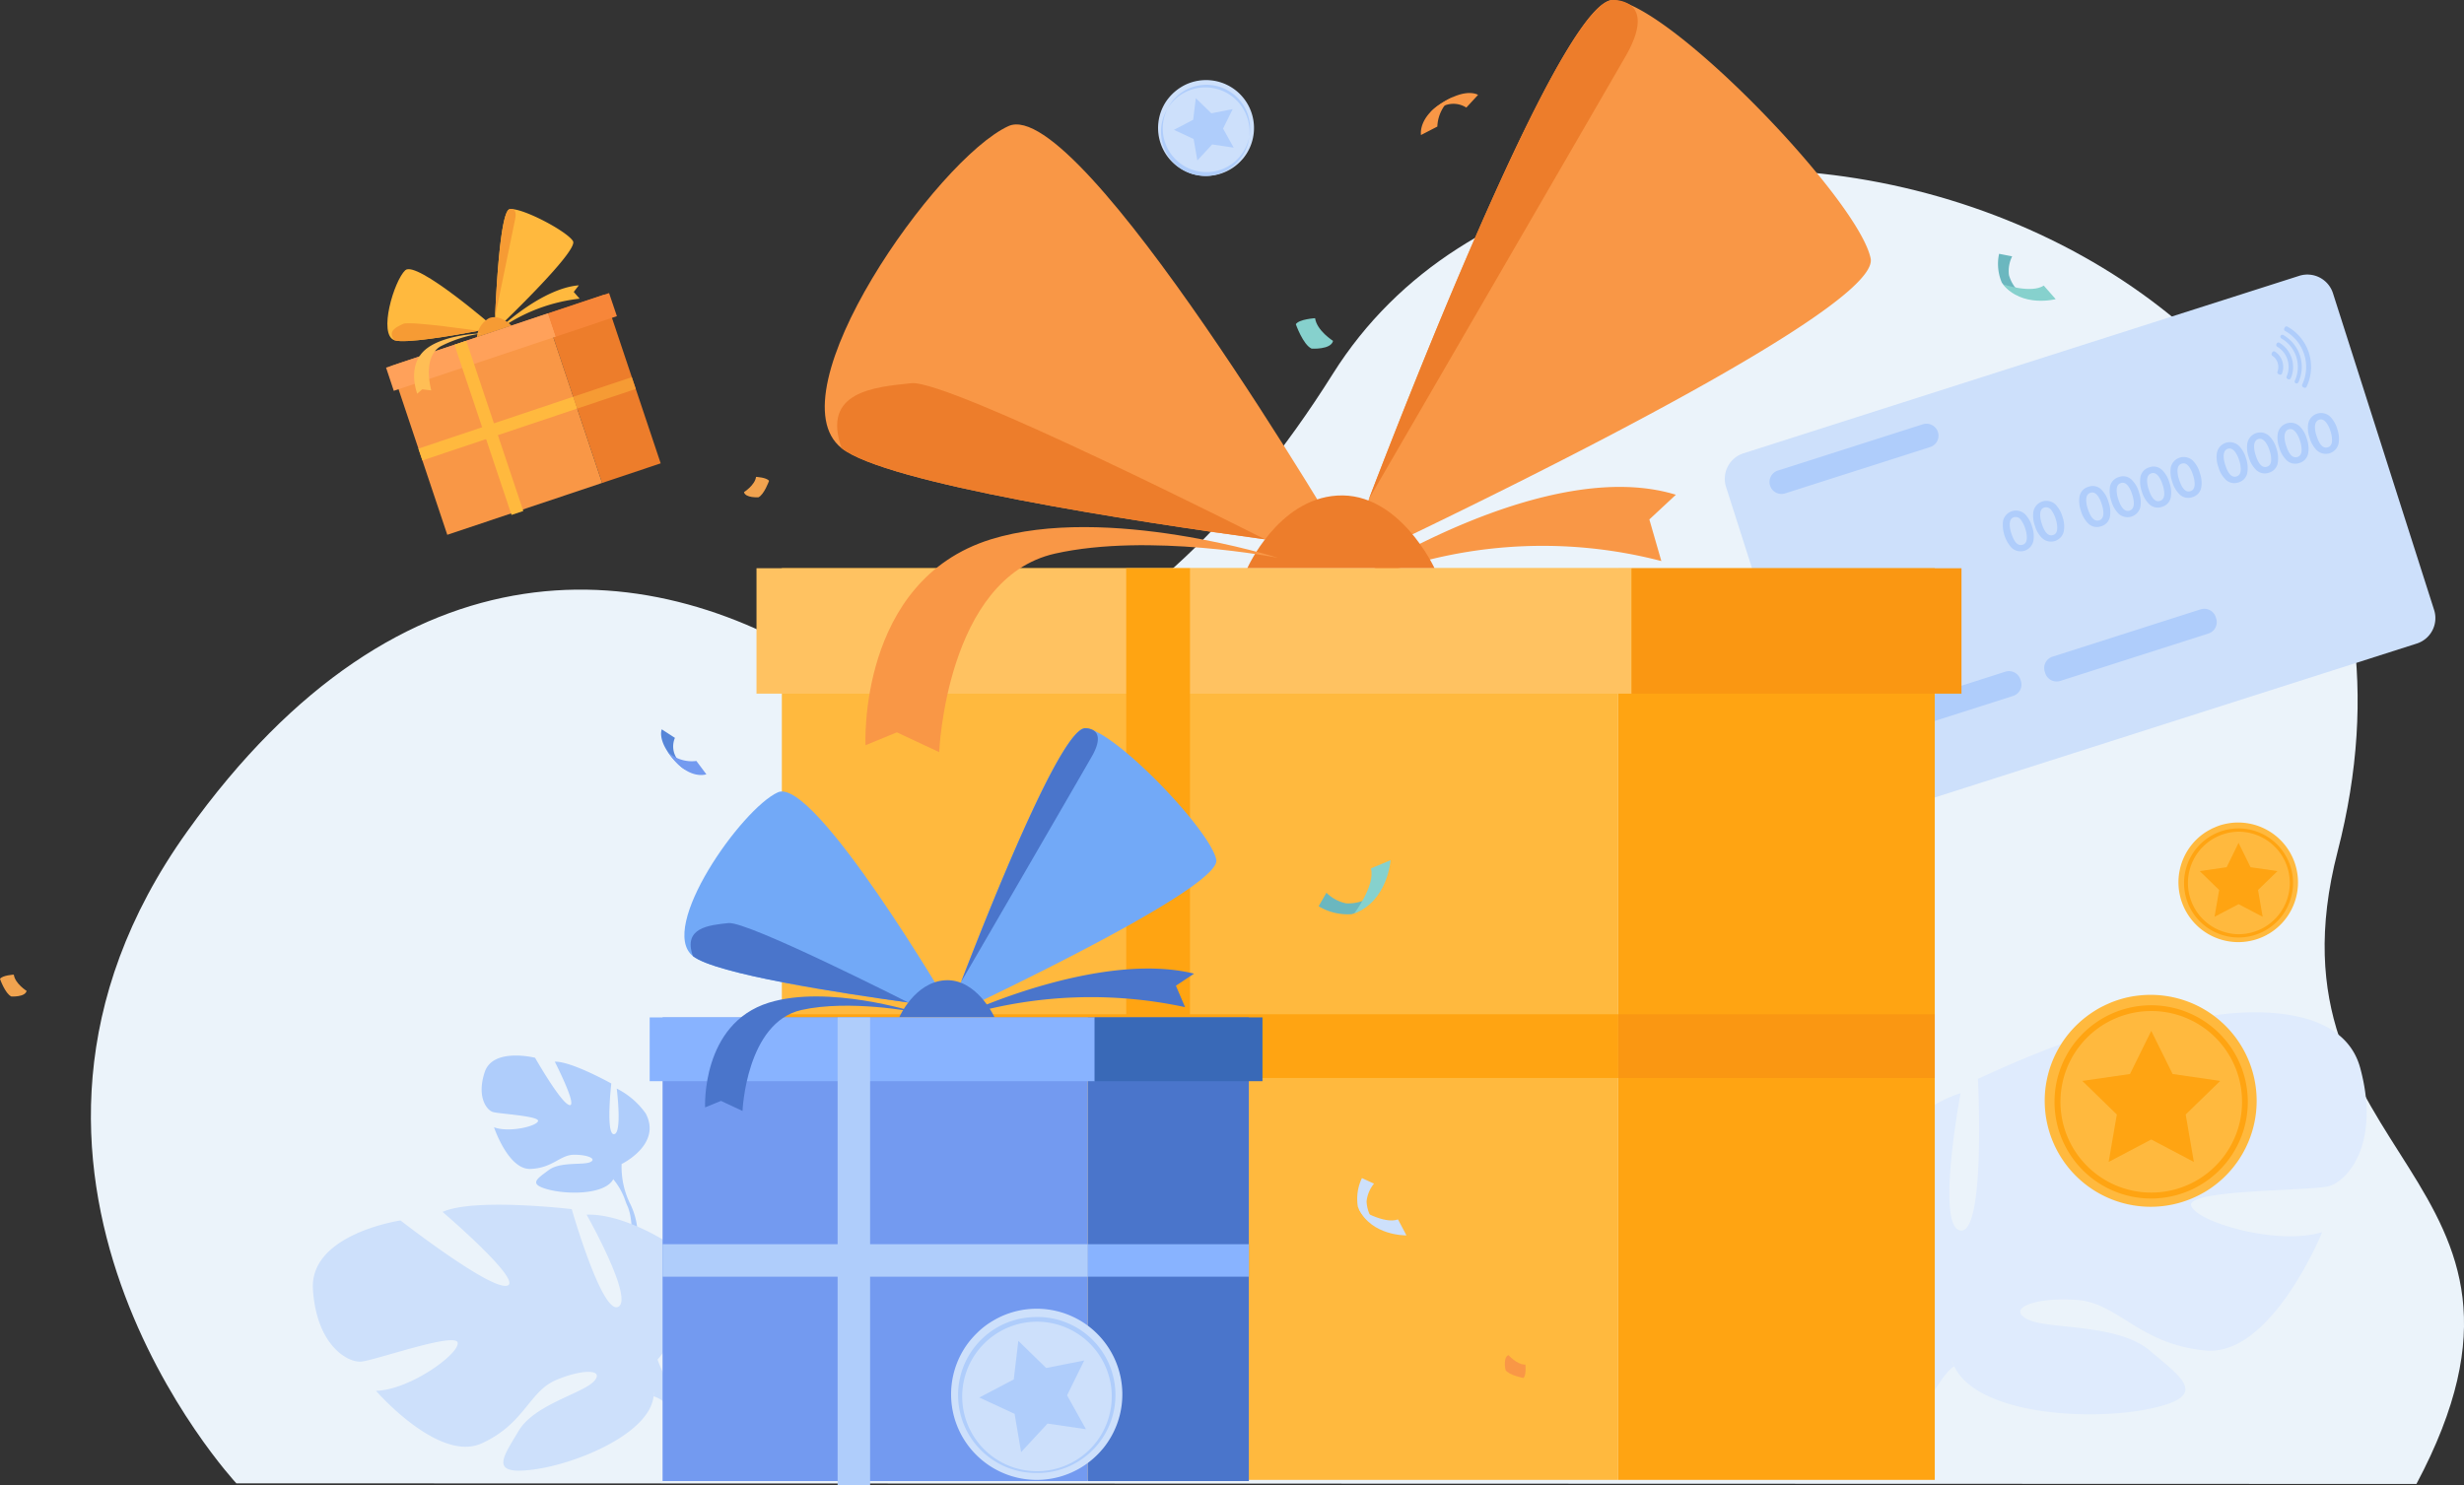 <svg xmlns="http://www.w3.org/2000/svg" width="265.417" height="160" viewBox="0 0 265.417 160">
  <rect x="0" y="0" width="265.417" height="160" fill="#333333" stroke="none"/>
  <g id="img_gif" transform="translate(-344.6 -162.144)">
    <g id="_Group_" data-name="&lt;Group&gt;" transform="translate(344.6 162.144)">
      <g id="_Group_2" data-name="&lt;Group&gt;" transform="translate(0 0)">
        <path id="_Path_" data-name="&lt;Path&gt;" d="M460.323,490.52s-31.4-33.719-5.3-70.227c23.151-32.4,50.148-30.177,69.953-17.036,8.435,5.6,32.75.695,53.456-32.271,28.23-44.943,126.08-17.681,108.232,51.469-8.63,33.465,26.283,34.678,8.493,68.133Z" transform="translate(-434.863 -330.706)" fill="#ebf3fa"/>
        <path id="_Path_2" data-name="&lt;Path&gt;" d="M2436.885,1295.482c-2.045.519-15.137.343-14.8,2.045s9.188,4.423,14.12,2.9c0,0-5.44,13.435-12.583,12.75s-9.355-5.1-13.777-5.44-7.662.851-5.45,2.045,9.7.392,13.268,3.425,6.468,4.912-.167,6.272-18.542.509-20.92-4.6q-.156-.333-.3-.636a2.677,2.677,0,0,0,.3.636c-1.223.714-3.063,4.12-4.334,6.732h0c-.186.45-.469,1.067-.9,1.9h0c-.166.372-.3.675-.4.891a.029.029,0,0,1-.01.02h0q-.206.528-.372,1.086h-1.4a19.406,19.406,0,0,1,1.634-3.307,27.076,27.076,0,0,0,3.4-12.417s-12.76-7.143-6.8-16.84c0,0,4.765-5.959,9.863-7.486,0,0-2.72,14.452,0,14.795s1.869-16.331,1.869-16.331,13.445-6.458,18.719-5.949c0,0-8.337,14.12-5.617,13.777s12.075-14.629,12.075-14.629,13.787-2.554,16,5.616S2438.92,1294.973,2436.885,1295.482Z" transform="translate(-2186.066 -1167.675)" fill="#dfebfd"/>
        <path id="_Path_3" data-name="&lt;Path&gt;" d="M892.456,1330.62c1.781,3.337-2.593,5.45-2.593,5.45a9.013,9.013,0,0,0,.871,4.188,7.858,7.858,0,0,1,.411,6.2l-.46-.156s.616-3.327-.049-5.313a2.991,2.991,0,0,0-.108-.313,6.493,6.493,0,0,1-.264-.646,7.184,7.184,0,0,0-1.3-2.319.865.865,0,0,0,.117-.205q-.059.1-.117.205c-.89,1.644-4.853,1.683-7.026,1.1s-1.184-1.145.069-2.084,3.708-.509,4.472-.861-.294-.812-1.771-.793-2.29,1.448-4.677,1.527-3.914-4.491-3.914-4.491c1.6.616,4.6-.108,4.746-.665s-4.208-.773-4.873-.979-1.761-1.634-.871-4.305,5.421-1.536,5.421-1.536,2.808,4.932,3.709,5.1-1.585-4.677-1.585-4.677c1.761-.068,6.086,2.348,6.086,2.348s-.617,5.519.293,5.46.294-4.912.294-4.912A8.455,8.455,0,0,1,892.456,1330.62Z" transform="translate(-822.904 -1210.66)" fill="#afcdfb"/>
        <path id="_Path_4" data-name="&lt;Path&gt;" d="M688.995,1497.8c-.391-5.988,9.433-7.437,9.433-7.437s9.55,7.437,11.458,7.035-6.928-7.955-6.928-7.955c3.415-1.546,13.914-.3,13.914-.3s3.258,11.38,5,10.529-3.4-9.932-3.4-9.932c3.777-.137,8.337,2.759,8.337,2.759,6.214,5.137-.695,12.858-.695,12.858a19.259,19.259,0,0,0,5.127,7.544,14.035,14.035,0,0,1,1.849,1.84l-.93.323q-.245-.342-.5-.636l-.01-.01-.01-.01c-.108-.118-.274-.294-.47-.5h0v-.01c-.479-.46-.812-.8-1.037-1.057h0c-1.458-1.458-3.464-3.327-4.452-3.523a1.731,1.731,0,0,0,.059-.5q-.029.245-.059.5c-.421,3.973-8.21,7.27-12.975,7.887s-3.249-1.311-1.556-4.168,6.9-4.031,8.112-5.343-1.233-1.36-4.119-.118-3.356,4.716-7.985,6.81-11.37-5.666-11.37-5.666c3.66-.108,8.963-3.963,8.8-5.176s-8.9,1.9-10.392,2.025S689.386,1503.783,688.995,1497.8Z" transform="translate(-655.286 -1358.872)" fill="#cde0fb"/>
        <g id="_Group_3" data-name="&lt;Group&gt;" transform="translate(215.219 27.345)">
          <path id="_Path_5" data-name="&lt;Path&gt;" d="M2545.738,445.8a3.633,3.633,0,0,1-1.243-1.1,5.125,5.125,0,0,1-.294-3.1l1.409.274a3.5,3.5,0,0,0-.343,2.026,3.867,3.867,0,0,0,1.311,1.977A1.19,1.19,0,0,1,2545.738,445.8Z" transform="translate(-2544.082 -441.6)" fill="#6bb7bf"/>
          <path id="_Path_6" data-name="&lt;Path&gt;" d="M2553.993,475.337l1.282,1.458s-3.611.959-5.675-1.595C2549.6,475.2,2552.643,476.227,2553.993,475.337Z" transform="translate(-2549.06 -471.912)" fill="#86d1cd"/>
        </g>
        <g id="_Group_4" data-name="&lt;Group&gt;" transform="translate(153.052 10.022)">
          <path id="_Path_7" data-name="&lt;Path&gt;" d="M1919.95,265.789c2.789-1.9,4.1-1.027,4.1-1.027l-1.262,1.37a2.578,2.578,0,0,0-3.6.842S1918.13,267.022,1919.95,265.789Z" transform="translate(-1917.89 -264.562)" fill="#f99746"/>
          <path id="_Path_8" data-name="&lt;Path&gt;" d="M1908.761,273.09s-.44-2.348,3.444-4.09a4.142,4.142,0,0,0-1.683,3.18Z" transform="translate(-1908.746 -268.566)" fill="#f99746"/>
        </g>
        <g id="_Group_5" data-name="&lt;Group&gt;" transform="translate(71.212 78.579)">
          <path id="_Path_9" data-name="&lt;Path&gt;" d="M1073.972,968.713c-2.114-2.211-1.536-3.513-1.536-3.513l1.419.92a2.33,2.33,0,0,0,1.292,3.092S1075.352,970.151,1073.972,968.713Z" transform="translate(-1072.364 -965.2)" fill="#5685d8"/>
          <path id="_Path_10" data-name="&lt;Path&gt;" d="M1083.588,992.056s-2.045.753-4.188-2.456a3.78,3.78,0,0,0,3.112,1.018Z" transform="translate(-1078.711 -987.212)" fill="#739af0"/>
        </g>
        <path id="_Path_11" data-name="&lt;Path&gt;" d="M1163.6,688.844s1.184-.744,1.3-1.644c0,0,1.155.059,1.4.431,0,0-.529,1.487-1.145,1.771C1165.156,689.4,1163.756,689.49,1163.6,688.844Z" transform="translate(-1083.461 -635.823)" fill="#f1a34f"/>
        <path id="_Path_12" data-name="&lt;Path&gt;" d="M345.813,1237.648c-.656-.3-1.213-1.889-1.213-1.889.264-.4,1.487-.46,1.487-.46.127.959,1.38,1.752,1.38,1.752-.166.695-1.654.6-1.654.6Z" transform="translate(-344.6 -1130.292)" fill="#f1a34f"/>
        <path id="_Path_13" data-name="&lt;Path&gt;" d="M1772.8,515.778c-.92-.411-1.7-2.632-1.7-2.632.362-.548,2.075-.646,2.075-.646.186,1.341,1.937,2.446,1.937,2.446C1774.877,515.915,1772.8,515.778,1772.8,515.778Z" transform="translate(-1631.517 -478.218)" fill="#86d1cd"/>
        <g id="_Group_6" data-name="&lt;Group&gt;" transform="translate(185.789 29.578)">
          <path id="_Path_14" data-name="&lt;Path&gt;" d="M2308.823,466.427l10.9,34.14a2.878,2.878,0,0,1-1.859,3.611l-59.894,19.13a2.88,2.88,0,0,1-3.62-1.859l-10.9-34.14a2.888,2.888,0,0,1,1.859-3.62l59.894-19.13A2.894,2.894,0,0,1,2308.823,466.427Z" transform="translate(-2243.313 -464.423)" fill="#cde0fb"/>
          <g id="_Group_7" data-name="&lt;Group&gt;" transform="translate(4.82 5.587)">
            <path id="_Path_15" data-name="&lt;Path&gt;" d="M2397.669,903.758l-15.969,5.1a1.285,1.285,0,0,1-1.615-.832l-.049-.156a1.285,1.285,0,0,1,.832-1.615l15.959-5.108a1.3,1.3,0,0,1,1.624.841l.049.157A1.285,1.285,0,0,1,2397.669,903.758Z" transform="translate(-2371.424 -863.945)" fill="#afcdfb"/>
            <path id="_Path_16" data-name="&lt;Path&gt;" d="M2612.625,835.14l-15.959,5.108a1.29,1.29,0,0,1-1.615-.841l-.049-.157a1.277,1.277,0,0,1,.832-1.615l15.959-5.1a1.3,1.3,0,0,1,1.625.832l.049.157A1.283,1.283,0,0,1,2612.625,835.14Z" transform="translate(-2565.352 -802.049)" fill="#afcdfb"/>
            <g id="_Group_8" data-name="&lt;Group&gt;" transform="translate(25.11 9.324)">
              <path id="_Compound_Path_" data-name="&lt;Compound Path&gt;" d="M2552.368,725.9a3.129,3.129,0,0,1,.146,1.526,1.411,1.411,0,0,1-2.358.753,3.689,3.689,0,0,1-.919-2.857,1.424,1.424,0,0,1,2.377-.753A3.237,3.237,0,0,1,2552.368,725.9Zm-.734.225a3.078,3.078,0,0,0-.421-.881.712.712,0,0,0-.8-.352q-.44.137-.45.754a3.036,3.036,0,0,0,.166.969q.47,1.487,1.233,1.243.441-.137.441-.763A3.058,3.058,0,0,0,2551.634,726.123Z" transform="translate(-2549.197 -713.658)" fill="#afcdfb" fill-rule="evenodd"/>
              <path id="_Compound_Path_2" data-name="&lt;Compound Path&gt;" d="M2585.868,715.2a3.13,3.13,0,0,1,.147,1.526,1.411,1.411,0,0,1-2.358.753,3.034,3.034,0,0,1-.763-1.331,3.072,3.072,0,0,1-.157-1.526,1.424,1.424,0,0,1,2.378-.753A3.23,3.23,0,0,1,2585.868,715.2Zm-.734.225a3.071,3.071,0,0,0-.421-.881.711.711,0,0,0-.8-.352q-.44.137-.45.753a3.035,3.035,0,0,0,.166.969q.469,1.487,1.233,1.243.44-.137.44-.763A3.043,3.043,0,0,0,2585.134,715.423Z" transform="translate(-2579.419 -704.005)" fill="#afcdfb" fill-rule="evenodd"/>
              <path id="_Compound_Path_3" data-name="&lt;Compound Path&gt;" d="M2636.606,699a3.071,3.071,0,0,1,.156,1.526,1.315,1.315,0,0,1-.959,1.076,1.329,1.329,0,0,1-1.409-.323,3.166,3.166,0,0,1-.763-1.331,3.245,3.245,0,0,1-.156-1.526,1.337,1.337,0,0,1,.969-1.076,1.305,1.305,0,0,1,1.409.323A3.017,3.017,0,0,1,2636.606,699Zm-.734.225a2.9,2.9,0,0,0-.411-.881q-.372-.5-.8-.352-.45.137-.46.753a2.96,2.96,0,0,0,.166.959q.48,1.5,1.243,1.252.431-.137.44-.763A2.9,2.9,0,0,0,2635.872,699.223Z" transform="translate(-2625.197 -689.39)" fill="#afcdfb" fill-rule="evenodd"/>
              <path id="_Compound_Path_4" data-name="&lt;Compound Path&gt;" d="M2670.106,688.3a3.072,3.072,0,0,1,.157,1.526,1.418,1.418,0,0,1-2.368.753,3.167,3.167,0,0,1-.763-1.331,3.252,3.252,0,0,1-.157-1.526,1.337,1.337,0,0,1,.969-1.076,1.306,1.306,0,0,1,1.409.323A3.015,3.015,0,0,1,2670.106,688.3Zm-.734.225a2.92,2.92,0,0,0-.411-.881q-.372-.5-.8-.352-.45.137-.46.753a2.981,2.981,0,0,0,.166.959q.48,1.5,1.233,1.252.44-.137.45-.763A2.914,2.914,0,0,0,2669.372,688.523Z" transform="translate(-2655.418 -679.737)" fill="#afcdfb" fill-rule="evenodd"/>
              <path id="_Compound_Path_5" data-name="&lt;Compound Path&gt;" d="M2703.606,677.6a3.063,3.063,0,0,1,.157,1.526,1.315,1.315,0,0,1-.959,1.076,1.33,1.33,0,0,1-1.409-.323,3.175,3.175,0,0,1-.763-1.331,3.245,3.245,0,0,1-.156-1.526,1.336,1.336,0,0,1,.968-1.076,1.306,1.306,0,0,1,1.41.323A3.015,3.015,0,0,1,2703.606,677.6Zm-.733.225a3.292,3.292,0,0,0-.411-.881q-.372-.5-.8-.352-.451.137-.46.753a2.968,2.968,0,0,0,.167.959q.479,1.5,1.233,1.253.441-.137.45-.763A2.926,2.926,0,0,0,2702.873,677.823Z" transform="translate(-2685.64 -670.084)" fill="#afcdfb" fill-rule="evenodd"/>
              <path id="_Compound_Path_6" data-name="&lt;Compound Path&gt;" d="M2737.106,666.9a3.066,3.066,0,0,1,.157,1.526,1.316,1.316,0,0,1-.959,1.076,1.33,1.33,0,0,1-1.409-.323,3.166,3.166,0,0,1-.763-1.331,3.242,3.242,0,0,1-.157-1.526,1.427,1.427,0,0,1,2.378-.753A3.017,3.017,0,0,1,2737.106,666.9Zm-.734.225a3.262,3.262,0,0,0-.411-.88q-.372-.5-.8-.352-.45.137-.46.753a2.953,2.953,0,0,0,.166.959q.479,1.5,1.233,1.253.44-.137.45-.763A2.9,2.9,0,0,0,2736.372,667.123Z" transform="translate(-2715.863 -660.431)" fill="#afcdfb" fill-rule="evenodd"/>
              <path id="_Compound_Path_7" data-name="&lt;Compound Path&gt;" d="M2787.868,650.645a3.177,3.177,0,0,1,.147,1.536,1.314,1.314,0,0,1-.949,1.076,1.33,1.33,0,0,1-1.409-.323,3.038,3.038,0,0,1-.763-1.331,3.084,3.084,0,0,1-.157-1.526,1.416,1.416,0,0,1,2.378-.753,3.148,3.148,0,0,1,.753,1.321Zm-.733.235a3.085,3.085,0,0,0-.421-.881q-.371-.5-.8-.362t-.45.763a2.962,2.962,0,0,0,.167.959q.469,1.5,1.233,1.252.441-.147.44-.763A3.053,3.053,0,0,0,2787.135,650.879Z" transform="translate(-2761.654 -645.773)" fill="#afcdfb" fill-rule="evenodd"/>
              <path id="_Compound_Path_8" data-name="&lt;Compound Path&gt;" d="M2821.368,639.945a3.175,3.175,0,0,1,.147,1.536,1.315,1.315,0,0,1-.949,1.076,1.33,1.33,0,0,1-1.409-.323,3.042,3.042,0,0,1-.763-1.331,3.084,3.084,0,0,1-.156-1.527,1.415,1.415,0,0,1,2.377-.753A3.14,3.14,0,0,1,2821.368,639.945Zm-.734.235a3.079,3.079,0,0,0-.421-.881q-.372-.5-.8-.362t-.45.763a2.972,2.972,0,0,0,.166.959q.47,1.5,1.234,1.252.439-.147.44-.763A3.037,3.037,0,0,0,2820.634,640.179Z" transform="translate(-2791.876 -636.12)" fill="#afcdfb" fill-rule="evenodd"/>
              <path id="_Compound_Path_9" data-name="&lt;Compound Path&gt;" d="M2854.868,629.254a3.131,3.131,0,0,1,.147,1.527,1.314,1.314,0,0,1-.949,1.076,1.329,1.329,0,0,1-1.409-.323,3.043,3.043,0,0,1-.763-1.331,3.085,3.085,0,0,1-.156-1.526,1.415,1.415,0,0,1,2.378-.753A3.15,3.15,0,0,1,2854.868,629.254Zm-.734.225a3.092,3.092,0,0,0-.421-.881q-.372-.5-.8-.362t-.451.763a2.974,2.974,0,0,0,.167.959q.469,1.5,1.233,1.253.441-.147.44-.763A3.05,3.05,0,0,0,2854.134,629.479Z" transform="translate(-2822.098 -626.467)" fill="#afcdfb" fill-rule="evenodd"/>
              <path id="_Compound_Path_10" data-name="&lt;Compound Path&gt;" d="M2888.368,618.554a3.13,3.13,0,0,1,.146,1.526,1.411,1.411,0,0,1-2.358.753,3.037,3.037,0,0,1-.763-1.331,3.078,3.078,0,0,1-.157-1.526,1.416,1.416,0,0,1,2.378-.753A3.15,3.15,0,0,1,2888.368,618.554Zm-.734.225a3.06,3.06,0,0,0-.421-.881q-.371-.5-.8-.352t-.45.754a2.955,2.955,0,0,0,.167.959q.469,1.5,1.233,1.253.44-.147.44-.763A3.037,3.037,0,0,0,2887.634,618.779Z" transform="translate(-2852.32 -616.814)" fill="#afcdfb" fill-rule="evenodd"/>
            </g>
            <path id="_Path_17" data-name="&lt;Path&gt;" d="M2309.878,631.2l-15.617,4.99a1.29,1.29,0,1,1-.793-2.456l15.627-4.99a1.3,1.3,0,0,1,1.624.841A1.29,1.29,0,0,1,2309.878,631.2Z" transform="translate(-2292.575 -618.199)" fill="#afcdfb"/>
            <g id="_Group_9" data-name="&lt;Group&gt;" transform="translate(54.08)">
              <g id="_Group_10" data-name="&lt;Group&gt;" transform="translate(0 2.684)">
                <path id="_Compound_Path_11" data-name="&lt;Compound Path&gt;" d="M2846.388,551.344a.211.211,0,0,1-.294.108l-.1-.049a.2.2,0,0,1-.1-.254,1.46,1.46,0,0,0,.02-.959,1.382,1.382,0,0,0-.567-.753.214.214,0,0,1-.069-.274l.049-.1a.213.213,0,0,1,.3-.078,1.974,1.974,0,0,1,.754,2.358Z" transform="translate(-2845.259 -548.952)" fill="#afcdfb"/>
              </g>
              <g id="_Group_11" data-name="&lt;Group&gt;" transform="translate(0.501 1.732)">
                <path id="_Compound_Path_12" data-name="&lt;Compound Path&gt;" d="M2851.949,543.075a.207.207,0,0,1-.294.1l-.059-.029a.2.2,0,0,1-.088-.274,2.551,2.551,0,0,0,.088-1.791,2.488,2.488,0,0,0-1.115-1.409.217.217,0,0,1-.078-.274l.029-.059a.211.211,0,0,1,.293-.088,3.05,3.05,0,0,1,1.223,3.826Z" transform="translate(-2850.382 -539.221)" fill="#afcdfb"/>
              </g>
              <g id="_Group_12" data-name="&lt;Group&gt;" transform="translate(0.949 0.9)">
                <path id="_Compound_Path_13" data-name="&lt;Compound Path&gt;" d="M2856.9,535.846a.214.214,0,0,1-.294.1.211.211,0,0,1-.088-.274,3.545,3.545,0,0,0-1.458-4.56.207.207,0,0,1-.078-.274.211.211,0,0,1,.294-.088,3.965,3.965,0,0,1,1.624,5.1Z" transform="translate(-2854.962 -530.721)" fill="#afcdfb"/>
              </g>
              <g id="_Group_13" data-name="&lt;Group&gt;" transform="translate(1.353)">
                <path id="_Compound_Path_14" data-name="&lt;Compound Path&gt;" d="M2861.513,528.016a.205.205,0,0,1-.283.1l-.1-.049a.225.225,0,0,1-.1-.274,4.456,4.456,0,0,0-1.84-5.783.211.211,0,0,1-.088-.274l.049-.1a.213.213,0,0,1,.293-.088,4.969,4.969,0,0,1,2.064,6.468Z" transform="translate(-2859.085 -521.521)" fill="#afcdfb"/>
              </g>
            </g>
          </g>
        </g>
        <g id="_Group_14" data-name="&lt;Group&gt;" transform="translate(81.489)">
          <path id="_Path_18" data-name="&lt;Path&gt;" d="M2160.1,886.022H2126V787.8h34.1Z" transform="translate(-2033.18 -726.58)" fill="#ffa412"/>
          <path id="_Path_19" data-name="&lt;Path&gt;" d="M1295.39,886.022H1205.3V787.8h90.09Z" transform="translate(-1202.57 -726.58)" fill="#ffb93e"/>
          <path id="_Path_20" data-name="&lt;Path&gt;" d="M1205.3,1285.769V1278.9h90.09v6.869Z" transform="translate(-1202.57 -1169.625)" fill="#ffa412"/>
          <path id="_Path_21" data-name="&lt;Path&gt;" d="M2126,1285.769V1278.9h34.1v6.869Z" transform="translate(-2033.18 -1169.625)" fill="#fa9712"/>
          <path id="_Path_22" data-name="&lt;Path&gt;" d="M1836.22,708.092s20.353-13.229,34.189-8.973l-2.857,2.661,1.291,4.482a50.724,50.724,0,0,0-33.044,2.583Z" transform="translate(-1771.376 -645.815)" fill="#f99746"/>
          <path id="_Path_23" data-name="&lt;Path&gt;" d="M1308.928,345.058s-3.591-.431-8.944-1.174c-14.208-1.947-40.823-6.037-45.6-9.824-7.515-5.94,10.274-31.185,17.975-34.7C1280.062,295.869,1308.928,345.058,1308.928,345.058Z" transform="translate(-1245.218 -285.775)" fill="#f99746"/>
          <path id="_Path_24" data-name="&lt;Path&gt;" d="M1879.931,189.988c1.292,6.253-56.831,33.279-56.831,33.279s1.057-2.867,2.779-7.339v-.01c6.282-16.351,21.42-54.3,26.4-53.769a5.981,5.981,0,0,1,1.732.509C1861.653,166.025,1878.757,184.234,1879.931,189.988Z" transform="translate(-1759.918 -162.144)" fill="#f99746"/>
          <path id="_Path_25" data-name="&lt;Path&gt;" d="M1879.143,168.226c-3.552,6.165-27.271,47.056-27.643,47.692,6.282-16.351,21.419-54.3,26.4-53.769a3.176,3.176,0,0,1,1.732.509C1880.542,163.324,1881.1,164.821,1879.143,168.226Z" transform="translate(-1785.539 -162.144)" fill="#ed7d2b"/>
          <path id="_Path_26" data-name="&lt;Path&gt;" d="M1312.274,600.847h-.01c-14.208-1.947-40.823-6.037-45.6-9.824-2.162-6.077,3.434-6.576,7.505-7S1312.274,600.847,1312.274,600.847Z" transform="translate(-1257.497 -542.738)" fill="#ed7d2b"/>
          <path id="_Path_27" data-name="&lt;Path&gt;" d="M1717.7,715.478s3.258-7.417,9.668-7.828c6.7-.431,10.5,7.828,10.5,7.828Z" transform="translate(-1664.832 -654.257)" fill="#ed7d2b"/>
          <path id="_Path_28" data-name="&lt;Path&gt;" d="M1271.669,801.313H1177.4V787.8h94.269Z" transform="translate(-1177.4 -726.58)" fill="#ffc261"/>
          <path id="_Path_29" data-name="&lt;Path&gt;" d="M2176.329,801.313H2140.8V787.8h35.53Z" transform="translate(-2046.531 -726.58)" fill="#fa9712"/>
          <path id="_Path_30" data-name="&lt;Path&gt;" d="M1317.723,745.364c-11.713,2.632-12.476,21.39-12.476,21.39l-4.56-2.133-3.376,1.39s-.851-17.721,13.5-22.183c12.466-3.865,30.921,1.986,30.921,1.986S1327.851,743.094,1317.723,745.364Z" transform="translate(-1285.57 -685.719)" fill="#f99746"/>
          <path id="_Path_31" data-name="&lt;Path&gt;" d="M1591.269,886.012H1584.4V787.8h6.869Z" transform="translate(-1544.575 -726.58)" fill="#ffa412"/>
        </g>
        <g id="_Group_15" data-name="&lt;Group&gt;" transform="translate(41.586 22.517)">
          <path id="_Path_32" data-name="&lt;Path&gt;" d="M957.6,504.68l-6.311,2.114L945.2,488.614l6.311-2.114Z" transform="translate(-928.018 -477.278)" fill="#ed7d2b"/>
          <path id="_Path_33" data-name="&lt;Path&gt;" d="M797.56,526.281l-16.674,5.587-6.086-18.18,16.674-5.587Z" transform="translate(-774.291 -496.765)" fill="#f99746"/>
          <path id="_Path_34" data-name="&lt;Path&gt;" d="M805.63,605.859l-.431-1.272L821.873,599l.431,1.272Z" transform="translate(-801.716 -578.77)" fill="#ffb93e"/>
          <path id="_Path_35" data-name="&lt;Path&gt;" d="M976.031,580.786l-.431-1.272,6.311-2.113.431,1.272Z" transform="translate(-955.443 -559.284)" fill="#f69b34"/>
          <path id="_Path_36" data-name="&lt;Path&gt;" d="M897.559,480.644s4.335-4.031,8.19-4.345l-.548.714.636.724a18.469,18.469,0,0,0-8.337,3.082Z" transform="translate(-884.985 -468.076)" fill="#ffb93e"/>
          <g id="_Group_16" data-name="&lt;Group&gt;" transform="translate(0.14)">
            <path id="_Path_37" data-name="&lt;Path&gt;" d="M782.561,464.8s-.695.147-1.732.342c-2.75.519-7.936,1.409-9.051,1.008-1.761-.636-.029-6.409,1.174-7.534S782.561,464.8,782.561,464.8Z" transform="translate(-771.027 -452.015)" fill="#ffb93e"/>
            <g id="_Group_17" data-name="&lt;Group&gt;" transform="translate(11.544)">
              <path id="_Path_38" data-name="&lt;Path&gt;" d="M897.454,395.872c.626,1.086-8.454,9.687-8.454,9.687s.02-.6.059-1.526h0c.147-3.415.6-11.38,1.556-11.6a1.208,1.208,0,0,1,.352-.01C892.591,392.575,896.877,394.884,897.454,395.872Z" transform="translate(-889 -392.404)" fill="#ffb93e"/>
              <path id="_Path_39" data-name="&lt;Path&gt;" d="M891.762,393.337c-.274,1.36-2.133,10.4-2.163,10.548.147-3.415.6-11.38,1.556-11.6a.577.577,0,0,1,.352-.01C891.714,392.349,891.909,392.584,891.762,393.337Z" transform="translate(-889.541 -392.257)" fill="#f69b34"/>
            </g>
            <path id="_Path_40" data-name="&lt;Path&gt;" d="M785.186,518.87c-2.75.518-7.936,1.409-9.051,1.008-.773-.988.235-1.429.959-1.761S785.186,518.87,785.186,518.87Z" transform="translate(-775.384 -505.744)" fill="#f69b34"/>
            <path id="_Path_41" data-name="&lt;Path&gt;" d="M869.6,513.525a2.593,2.593,0,0,1,1.3-2.045c1.213-.489,2.427.8,2.427.8Z" transform="translate(-859.954 -499.714)" fill="#f69b34"/>
          </g>
          <path id="_Path_42" data-name="&lt;Path&gt;" d="M787.888,509.7l-17.456,5.842-.832-2.5,17.447-5.852Z" transform="translate(-769.6 -495.953)" fill="#ffa15a"/>
          <path id="_Path_43" data-name="&lt;Path&gt;" d="M955.317,487.2l-6.575,2.211-.842-2.5,6.575-2.2Z" transform="translate(-930.453 -475.654)" fill="#f78639"/>
          <path id="_Path_44" data-name="&lt;Path&gt;" d="M803.321,530.609c-2.006,1.213-.978,4.736-.978,4.736l-.979-.117-.538.47s-1.262-3.229,1.125-4.941c2.065-1.487,5.842-1.556,5.842-1.556A13.919,13.919,0,0,0,803.321,530.609Z" transform="translate(-797.47 -515.8)" fill="#ffbe55"/>
          <path id="_Path_45" data-name="&lt;Path&gt;" d="M852.317,555.737l-1.272.421L844.9,537.821l1.272-.421Z" transform="translate(-837.532 -523.198)" fill="#ffb93e"/>
        </g>
        <g id="_Group_18" data-name="&lt;Group&gt;" transform="translate(69.982 78.459)">
          <path id="_Path_46" data-name="&lt;Path&gt;" d="M1559.539,1332.352H1542.2V1282.4h17.339Z" transform="translate(-1494.997 -1251.242)" fill="#4a75cb"/>
          <path id="_Path_47" data-name="&lt;Path&gt;" d="M1119.813,1332.352H1074V1282.4h45.813Z" transform="translate(-1072.611 -1251.242)" fill="#739af0"/>
          <path id="_Path_48" data-name="&lt;Path&gt;" d="M1074,1535.6v-3.5h45.813v3.5Z" transform="translate(-1072.611 -1476.509)" fill="#afcdfb"/>
          <path id="_Path_49" data-name="&lt;Path&gt;" d="M1542.2,1535.6v-3.5h17.339v3.5Z" transform="translate(-1494.997 -1476.509)" fill="#88b3ff"/>
          <path id="_Path_50" data-name="&lt;Path&gt;" d="M1412.884,1233.076s14.051-6.38,23.836-3.953l-1.957,1.3.988,2.309a48.156,48.156,0,0,0-23.151.714Z" transform="translate(-1378.078 -1202.681)" fill="#4a75cb"/>
          <g id="_Group_19" data-name="&lt;Group&gt;" transform="translate(3.738 0)">
            <path id="_Path_51" data-name="&lt;Path&gt;" d="M1126.666,1057s-1.82-.225-4.55-.6c-7.221-1-20.754-3.073-23.19-5-3.816-3.024,5.235-15.861,9.149-17.642S1126.666,1057,1126.666,1057Z" transform="translate(-1098.006 -1026.852)" fill="#72a9f7"/>
            <path id="_Path_52" data-name="&lt;Path&gt;" d="M1417.1,978.132c.656,3.18-28.9,16.918-28.9,16.918s.538-1.458,1.409-3.728v-.01c3.2-8.307,10.9-27.613,13.425-27.339a3.118,3.118,0,0,1,.89.254C1407.809,965.94,1416.5,975.2,1417.1,978.132Z" transform="translate(-1359.804 -963.97)" fill="#72a9f7"/>
            <path id="_Path_53" data-name="&lt;Path&gt;" d="M1416.661,967.055c-1.8,3.141-13.865,23.934-14.061,24.257,3.2-8.307,10.9-27.613,13.425-27.339a1.609,1.609,0,0,1,.89.254C1417.375,964.57,1417.659,965.333,1416.661,967.055Z" transform="translate(-1372.796 -963.97)" fill="#4a75cb"/>
            <path id="_Path_54" data-name="&lt;Path&gt;" d="M1128.36,1187.026h-.01c-7.221-1-20.754-3.072-23.191-5-1.1-3.092,1.752-3.337,3.826-3.562S1128.36,1187.026,1128.36,1187.026Z" transform="translate(-1104.24 -1157.472)" fill="#4a75cb"/>
            <path id="_Path_55" data-name="&lt;Path&gt;" d="M1334.6,1245.392s1.654-3.767,4.922-3.973c3.405-.225,5.333,3.973,5.333,3.973Z" transform="translate(-1311.449 -1214.263)" fill="#4a75cb"/>
          </g>
          <path id="_Path_56" data-name="&lt;Path&gt;" d="M1107.737,1289.269H1059.8V1282.4h47.937Z" transform="translate(-1059.8 -1251.242)" fill="#88b3ff"/>
          <path id="_Path_57" data-name="&lt;Path&gt;" d="M1567.773,1289.269H1549.7V1282.4h18.073Z" transform="translate(-1501.763 -1251.242)" fill="#3969b7"/>
          <path id="_Path_58" data-name="&lt;Path&gt;" d="M1131.135,1260.784c-5.959,1.341-6.35,10.881-6.35,10.881l-2.319-1.086-1.712.7s-.44-9.012,6.869-11.282c6.331-1.967,15.725,1.008,15.725,1.008S1136.282,1259.63,1131.135,1260.784Z" transform="translate(-1114.784 -1230.428)" fill="#4a75cb"/>
          <path id="_Path_59" data-name="&lt;Path&gt;" d="M1270.2,1332.783h-3.5V1282.4h3.5Z" transform="translate(-1246.455 -1251.242)" fill="#afcdfb"/>
        </g>
        <g id="_Group_20" data-name="&lt;Group&gt;" transform="translate(220.24 107.182)">
          <path id="_Path_60" data-name="&lt;Path&gt;" d="M2612.764,1278.693q-.215.127-.43.245-.078.039-.147.078-.176.1-.342.176a11.416,11.416,0,0,1-11.7-19.511,12.692,12.692,0,0,1,1.164-.744q.225-.118.44-.225c.144-.072.291-.14.44-.205a10.361,10.361,0,0,1,1.36-.509,10.711,10.711,0,0,1,2.064-.411,11.421,11.421,0,0,1,7.153,21.106Z" transform="translate(-2595.395 -1257.52)" fill="#ffb93e"/>
          <g id="_Group_21" data-name="&lt;Group&gt;" transform="translate(1.082 1.133)">
            <path id="_Compound_Path_15" data-name="&lt;Compound Path&gt;" d="M2616.871,1289.913a10.41,10.41,0,1,1,9.98-7.515,10.433,10.433,0,0,1-9.98,7.515Zm-.02-20.2a9.78,9.78,0,1,0,8.582,5.069,9.765,9.765,0,0,0-8.582-5.069Z" transform="translate(-2606.455 -1269.1)" fill="#ffa412" fill-rule="evenodd"/>
          </g>
          <path id="_Path_61" data-name="&lt;Path&gt;" d="M2644.327,1297.2l2.3,4.648,5.127.744-3.718,3.62.881,5.108-4.589-2.417-4.59,2.417.881-5.108-3.719-3.62,5.137-.744Z" transform="translate(-2632.838 -1293.317)" fill="#ffa412"/>
        </g>
        <g id="_Group_22" data-name="&lt;Group&gt;" transform="translate(234.648 88.613)">
          <path id="_Path_62" data-name="&lt;Path&gt;" d="M2752.441,1079.7q-.117.068-.245.137a.53.53,0,0,1-.078.049l-.2.1a6.446,6.446,0,0,1-6.6-11.018,6.143,6.143,0,0,1,.656-.411l.254-.137q.118-.059.245-.108a6.059,6.059,0,0,1,.763-.293,7.219,7.219,0,0,1,1.174-.235,6.48,6.48,0,0,1,3.512.626,6.449,6.449,0,0,1,.519,11.292Z" transform="translate(-2742.64 -1067.745)" fill="#ffb93e"/>
          <g id="_Group_23" data-name="&lt;Group&gt;" transform="translate(0.61 0.641)">
            <path id="_Compound_Path_16" data-name="&lt;Compound Path&gt;" d="M2754.754,1086.052a5.89,5.89,0,0,1-5.157-3.043,5.891,5.891,0,0,1,2.309-7.975,5.856,5.856,0,0,1,7.974,2.309,5.775,5.775,0,0,1,.5,4.462,5.869,5.869,0,0,1-5.626,4.247Zm-.02-11.4a5.524,5.524,0,0,0,.02,11.047,5.606,5.606,0,0,0,2.652-.685,5.524,5.524,0,0,0-2.672-10.362Z" transform="translate(-2748.871 -1074.3)" fill="#ffa412" fill-rule="evenodd"/>
          </g>
          <path id="_Path_63" data-name="&lt;Path&gt;" d="M2770.288,1090.2l1.292,2.622,2.9.421-2.094,2.035.5,2.887-2.593-1.36-2.593,1.36.5-2.887-2.094-2.035,2.9-.421Z" transform="translate(-2763.804 -1088.003)" fill="#ffa412"/>
        </g>
        <g id="_Group_24" data-name="&lt;Group&gt;" transform="translate(124.749 8.632)">
          <path id="_Path_64" data-name="&lt;Path&gt;" d="M1628.672,258.792l-.147.166-.059.059q-.059.069-.117.127a5.165,5.165,0,0,1-7.926-6.566q.176-.245.391-.489.068-.078.147-.157l.157-.157a6.193,6.193,0,0,1,.509-.421,5.474,5.474,0,0,1,.812-.489,5.173,5.173,0,0,1,5.666.8A5.175,5.175,0,0,1,1628.672,258.792Z" transform="translate(-1619.504 -250.364)" fill="#cde0fb"/>
          <g id="_Group_25" data-name="&lt;Group&gt;" transform="translate(0.501 0.503)">
            <path id="_Compound_Path_17" data-name="&lt;Compound Path&gt;" d="M1629.33,264.908a4.648,4.648,0,0,1-3.122-1.184,4.7,4.7,0,0,1-.391-6.644,4.682,4.682,0,0,1,3.249-1.566,4.7,4.7,0,0,1,3.777,7.818,4.692,4.692,0,0,1-3.239,1.575Zm.01-9.12h-.264a4.77,4.77,0,1,0,.264,0Z" transform="translate(-1624.626 -255.505)" fill="#afcdfb" fill-rule="evenodd"/>
          </g>
          <path id="_Path_65" data-name="&lt;Path&gt;" d="M1639.258,270.2l1.673,1.634,2.3-.45-1.037,2.094,1.145,2.055-2.319-.342-1.595,1.722-.4-2.309-2.123-.988,2.074-1.086Z" transform="translate(-1635.198 -268.259)" fill="#afcdfb"/>
        </g>
        <g id="_Group_26" data-name="&lt;Group&gt;" transform="translate(102.452 141.001)">
          <path id="_Path_66" data-name="&lt;Path&gt;" d="M1408,1618.192l-.264.3a1.183,1.183,0,0,1-.088.1q-.108.118-.215.225a9.224,9.224,0,0,1-14.159-11.722,8.637,8.637,0,0,1,.695-.871q.137-.157.274-.294t.274-.274a8.831,8.831,0,0,1,.9-.753,10.156,10.156,0,0,1,1.468-.871A9.226,9.226,0,0,1,1408,1618.192Z" transform="translate(-1391.63 -1603.136)" fill="#cde0fb"/>
          <g id="_Group_27" data-name="&lt;Group&gt;" transform="translate(0.901 0.893)">
            <path id="_Compound_Path_18" data-name="&lt;Compound Path&gt;" d="M1409.23,1629.064a8.4,8.4,0,0,1-.48-16.792,8.4,8.4,0,0,1,.969,16.781Q1409.474,1629.064,1409.23,1629.064Zm.02-16.3c-.157,0-.313,0-.47.01a8.054,8.054,0,1,0,.47-.01Z" transform="translate(-1400.838 -1612.258)" fill="#afcdfb" fill-rule="evenodd"/>
          </g>
          <path id="_Path_67" data-name="&lt;Path&gt;" d="M1426.9,1638.5l3,2.926,4.1-.812-1.849,3.758,2.035,3.65-4.139-.607-2.848,3.072-.7-4.12-3.8-1.761,3.709-1.947Z" transform="translate(-1419.66 -1635.04)" fill="#afcdfb"/>
        </g>
        <g id="_Group_28" data-name="&lt;Group&gt;" transform="translate(142.039 92.679)">
          <path id="_Path_68" data-name="&lt;Path&gt;" d="M1801.464,1146.43a4.293,4.293,0,0,1-1.693.979,6.072,6.072,0,0,1-3.571-.851l.841-1.458a4.2,4.2,0,0,0,2.133,1.145,4.586,4.586,0,0,0,2.7-.724A1.464,1.464,0,0,1,1801.464,1146.43Z" transform="translate(-1796.2 -1141.597)" fill="#6bb7bf"/>
          <path id="_Path_69" data-name="&lt;Path&gt;" d="M1837.2,1110.181l2.114-.881s-.293,4.394-3.914,5.734C1835.4,1115.034,1837.69,1112.03,1837.2,1110.181Z" transform="translate(-1831.564 -1109.3)" fill="#86d1cd"/>
        </g>
        <path id="_Path_70" data-name="&lt;Path&gt;" d="M2001.591,1654.2s.92,1.047,1.82,1.027c0,0,.127,1.135-.205,1.439,0,0-1.546-.284-1.928-.852C2001.278,1655.814,2000.965,1654.454,2001.591,1654.2Z" transform="translate(-1839.102 -1508.202)" fill="#f99746"/>
        <g id="_Group_29" data-name="&lt;Group&gt;" transform="translate(146.161 126.927)">
          <path id="_Path_71" data-name="&lt;Path&gt;" d="M1839.393,1463.742a3.559,3.559,0,0,1-.959-1.36,5.146,5.146,0,0,1,.44-3.083l1.3.6a3.589,3.589,0,0,0-.8,1.9,3.816,3.816,0,0,0,.822,2.221A1.2,1.2,0,0,1,1839.393,1463.742Z" transform="translate(-1838.329 -1459.3)" fill="#cde0fb"/>
          <path id="_Path_72" data-name="&lt;Path&gt;" d="M1844.537,1494.155l.91,1.722s-3.738.088-5.147-2.877C1840.3,1493,1843.01,1494.712,1844.537,1494.155Z" transform="translate(-1840.107 -1489.703)" fill="#cde0fb"/>
        </g>
      </g>
    </g>
  </g>
</svg>
